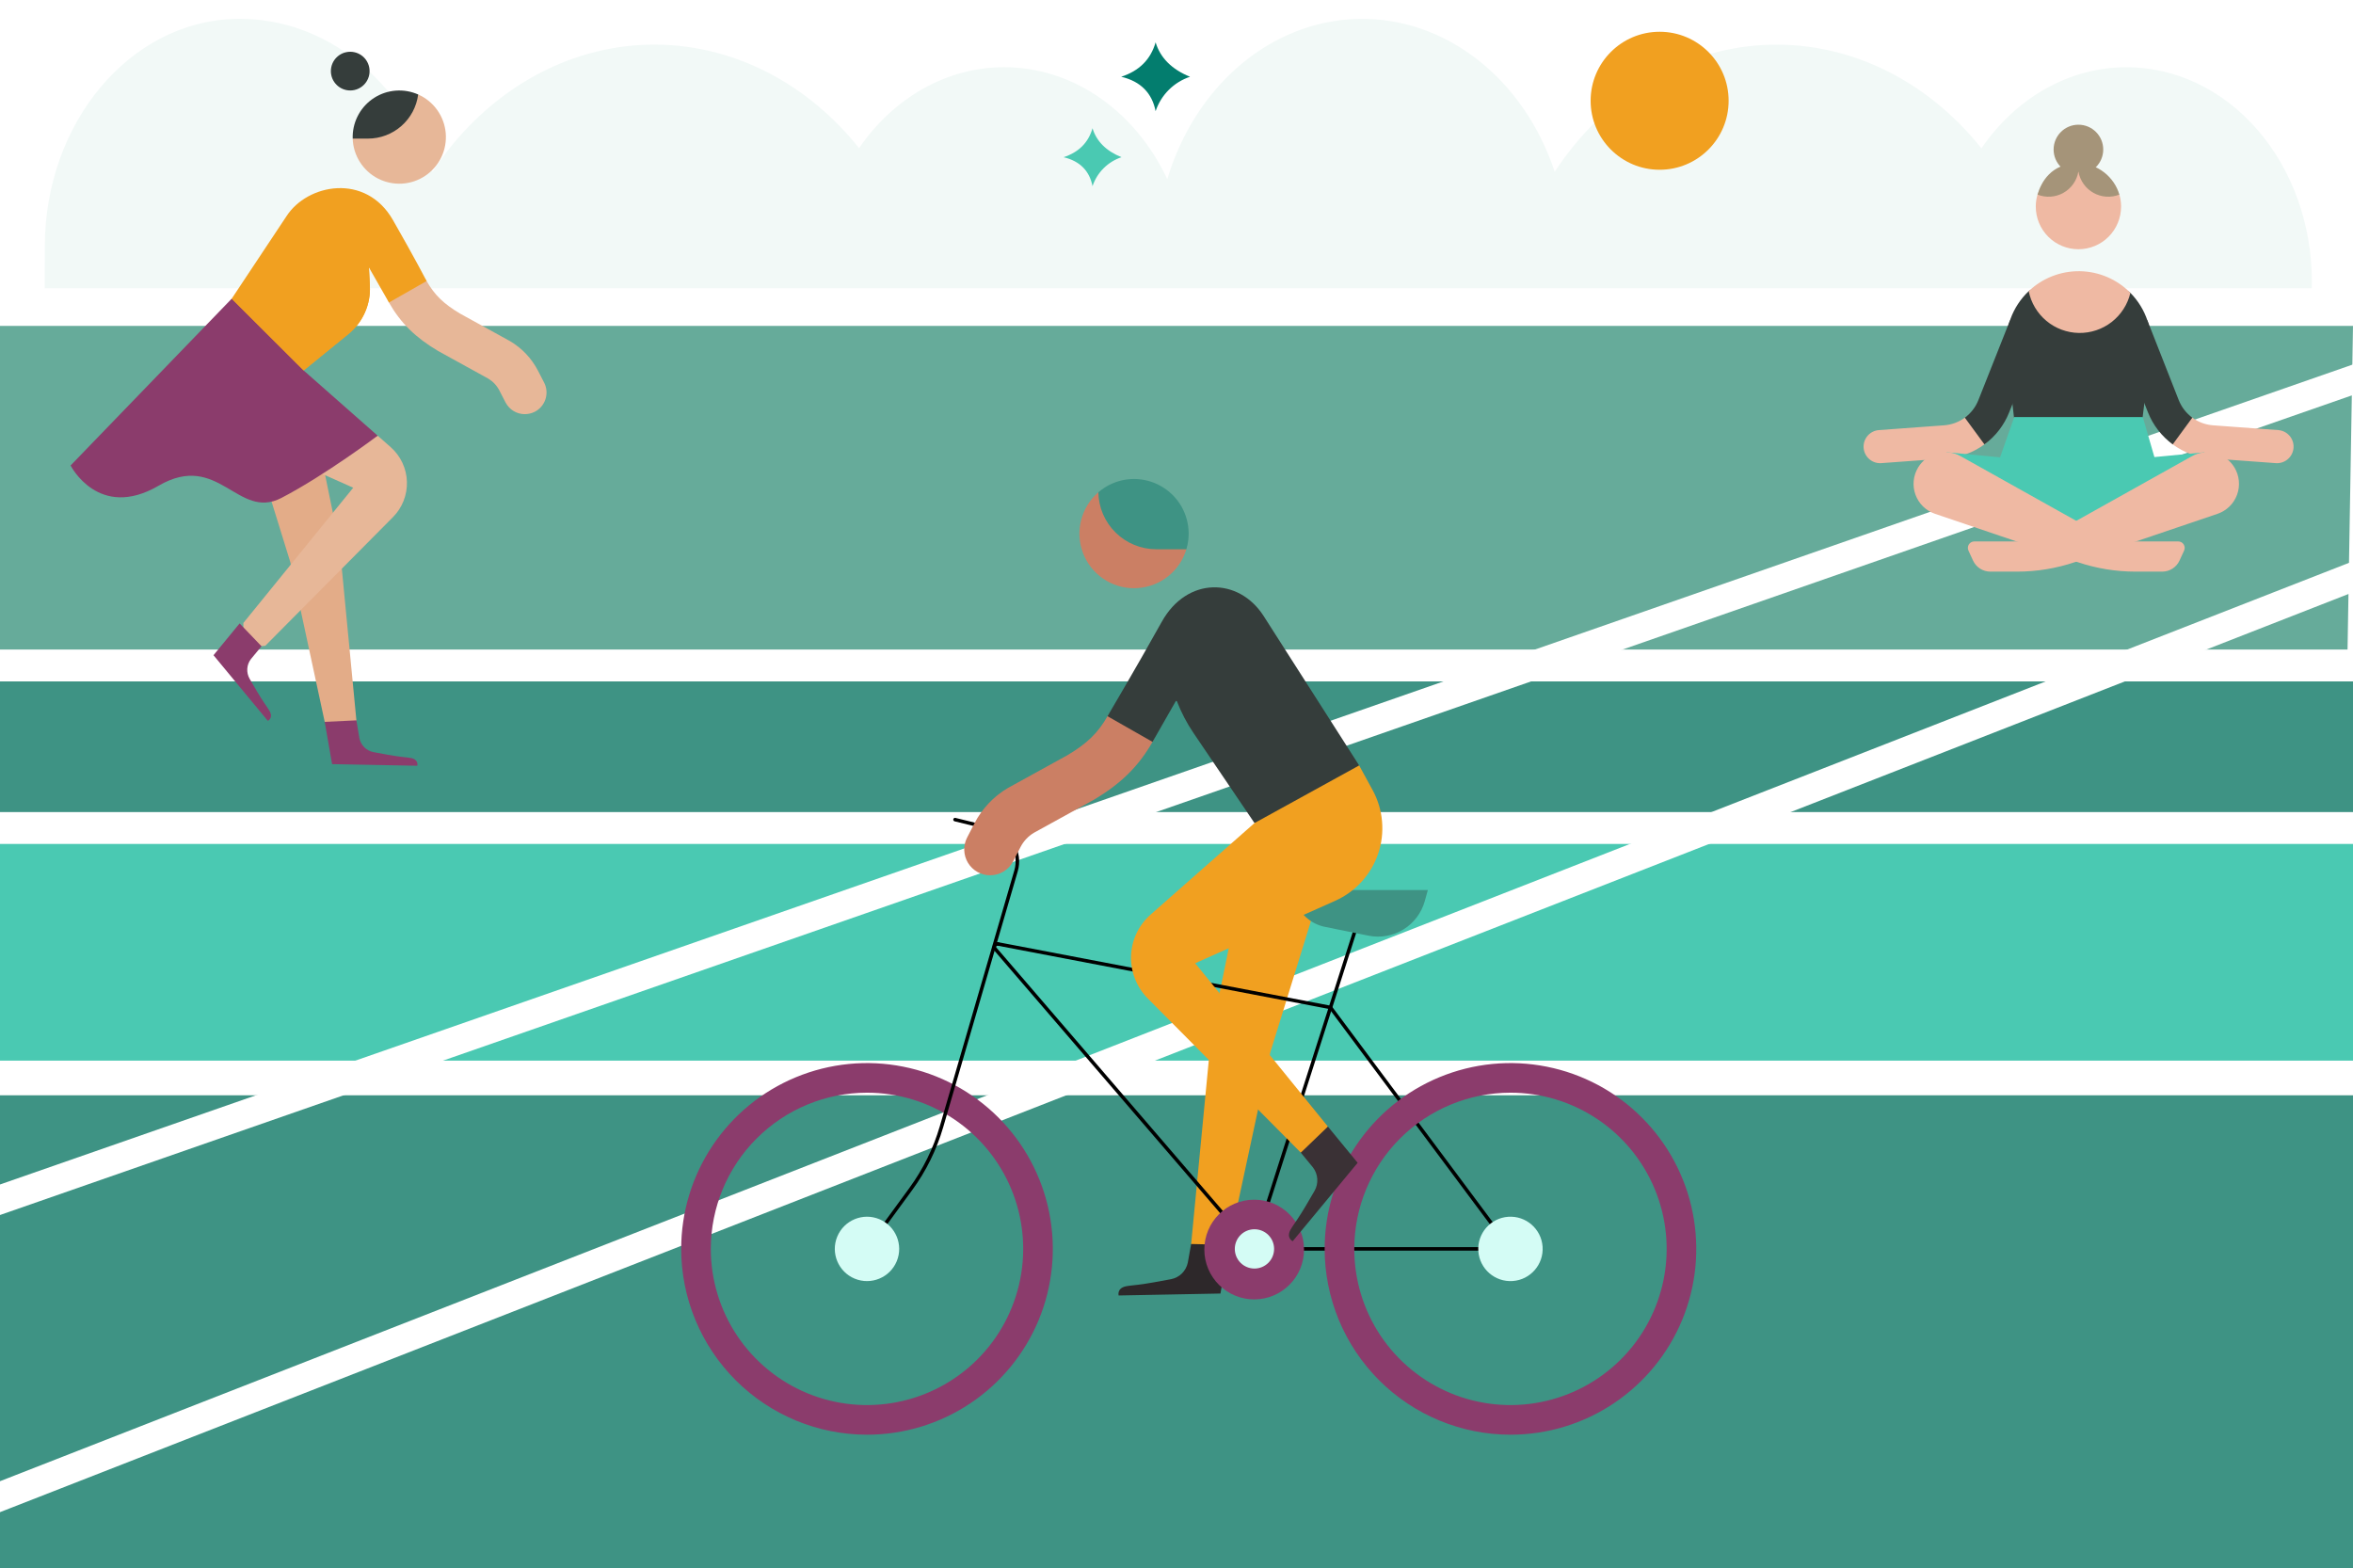 <svg width="2000" height="1333" viewBox="0 0 2000 1333" fill="none" xmlns="http://www.w3.org/2000/svg">
<rect x="0" y="0" width="2000" height="1333" fill="#808080" stroke="none"/>
<g clip-path="url(#clip0_90_557)">
<rect width="2000" height="1333" fill="white"/>
<path d="M38.107 208.951C38.357 104.853 109.801 18.445 199.885 16.055C201.252 16.014 202.619 16 203.986 16C239.435 16 274.063 28.415 303.271 51.624C332.491 74.833 354.935 107.724 367.631 145.957C388.577 114.123 415.288 88.003 445.91 69.394C476.533 50.772 510.317 40.129 544.874 38.22C579.432 36.311 613.929 43.178 645.954 58.325C677.968 73.473 706.736 96.531 730.202 125.906C744.93 104.428 763.665 87.11 785.027 75.19C806.365 63.283 829.772 57.103 853.488 57.131H853.749C855.497 57.131 857.244 57.172 858.968 57.241C859.063 57.241 859.158 57.254 859.253 57.254C886.654 58.353 913.33 67.705 936.641 84.377C959.953 101.036 979.092 124.451 992.168 152.288C1003.93 113.038 1025.85 78.912 1054.96 54.549C1084.06 30.173 1118.95 16.742 1154.91 16.055C1190.85 15.355 1226.1 27.453 1255.89 50.69C1285.68 73.926 1308.58 107.188 1321.47 145.97C1342.41 114.123 1369.15 87.989 1399.78 69.381C1430.43 50.772 1464.22 40.129 1498.79 38.248C1533.39 36.352 1567.9 43.233 1599.92 58.408C1631.95 73.583 1660.7 96.696 1684.17 126.085C1698.9 104.579 1717.64 87.206 1739.02 75.258C1760.39 63.311 1783.82 57.117 1807.56 57.145C1849.32 57.145 1889.36 76.316 1918.88 110.429C1948.4 144.528 1965 190.782 1965 239.026C1965 241.004 1964.98 243.009 1964.9 245H38L38.107 208.951Z" fill="#F2F9F7"/>
<path d="M-43.413 277H2000L1995.36 552.121H-50.442L-46.615 277H-43.413Z" fill="#66AB9A"/>
<path d="M2000 717.348H-36.899V901.535H2000V717.348Z" fill="#4AC9B2"/>
<path d="M2000 931H-37V1389H2000V931Z" fill="#3E9384"/>
<path d="M2000 579.207H-50.442V690.261H2000V579.207Z" fill="#3E9384"/>
<rect width="2406.69" height="24.517" transform="matrix(0.944 -0.329 -0.329 -0.944 -185.926 1097.56)" fill="white"/>
<rect width="2282.77" height="24.517" transform="matrix(0.931 -0.364 -0.364 -0.931 -49.184 1304.57)" fill="white"/>
<path d="M982.243 94.486C979.289 79.374 969.761 69.188 953 65.243C968.112 60.317 977.974 50.788 982.243 36C986.188 49.139 996.039 59.002 1011.49 65.243C1004.69 67.505 998.48 71.35 993.409 76.421C988.35 81.48 984.505 87.687 982.243 94.486Z" fill="#037D6E"/>
<path d="M1936.44 365.579L1881.09 361.522C1874.7 361.061 1868.58 358.81 1863.43 355.026C1861.93 353.93 1860.24 353.137 1858.45 352.699C1856.65 352.261 1854.78 352.178 1852.96 352.457C1851.13 352.737 1849.37 353.379 1847.8 354.338C1846.21 355.298 1844.83 356.552 1843.74 358.047C1842.64 359.536 1841.86 361.228 1841.42 363.018C1840.98 364.816 1840.9 366.689 1841.18 368.51C1841.46 370.338 1842.1 372.091 1843.05 373.677C1844.01 375.256 1845.27 376.631 1846.77 377.726C1856.18 384.646 1867.37 388.763 1879.02 389.617L1934.38 393.666C1934.73 393.688 1935.08 393.703 1935.42 393.703C1939.07 393.703 1942.57 392.283 1945.19 389.745C1947.81 387.222 1949.35 383.77 1949.48 380.128C1949.62 376.487 1948.33 372.937 1945.9 370.225C1943.46 367.505 1940.08 365.843 1936.44 365.579ZM1670.07 355.026C1664.91 358.81 1658.79 361.061 1652.4 361.522L1597.05 365.579C1593.41 365.843 1590.02 367.505 1587.6 370.225C1585.16 372.937 1583.88 376.487 1584.01 380.128C1584.14 383.77 1585.68 387.222 1588.3 389.745C1590.92 392.283 1594.42 393.703 1598.07 393.703C1598.41 393.703 1598.76 393.696 1599.1 393.666L1654.46 389.617C1666.12 388.763 1677.3 384.646 1686.73 377.726C1689.73 375.513 1691.75 372.196 1692.31 368.51C1692.88 364.816 1691.96 361.054 1689.75 358.04C1687.54 355.033 1684.23 353.024 1680.54 352.45C1676.85 351.891 1673.07 352.812 1670.07 355.026Z" fill="#EFB9A3"/>
<path d="M1851.9 340.137L1825.19 272.224L1798.81 282.694L1825.74 350.524C1830.05 361.387 1837.33 370.814 1846.77 377.727L1863.42 355.026C1858.27 351.241 1854.27 346.082 1851.9 340.137ZM1681.57 340.129C1679.21 346.074 1675.23 351.241 1670.07 355.026L1686.73 377.727C1696.16 370.814 1703.44 361.387 1707.75 350.516L1734.67 282.687L1708.46 272.299L1681.57 340.129Z" fill="#353D3B"/>
<path d="M1766.62 148.175C1778.27 148.175 1787.71 138.733 1787.71 127.084C1787.71 115.443 1778.27 106 1766.62 106C1754.98 106 1745.53 115.443 1745.53 127.084C1745.53 138.733 1754.98 148.175 1766.62 148.175Z" fill="#A59479"/>
<path d="M1730.37 175.605C1730.37 185.214 1734.2 194.438 1740.99 201.237C1747.79 208.028 1757.01 211.85 1766.62 211.85C1776.24 211.85 1785.46 208.028 1792.25 201.237C1799.05 194.438 1802.87 185.214 1802.87 175.605V174.933C1802.82 171.707 1802.34 168.504 1801.43 165.407C1774.97 153.373 1766.82 142.706 1766.82 142.706C1766.82 142.706 1734.85 155.125 1731.85 165.407C1730.86 168.715 1730.37 172.145 1730.37 175.605Z" fill="#EFB9A3"/>
<path d="M1766.62 138.823H1766.21C1743.31 138.823 1734.84 155.125 1731.85 165.407C1735.38 166.812 1739.19 167.408 1742.98 167.152C1746.77 166.902 1750.47 165.814 1753.79 163.956C1757.11 162.098 1759.98 159.529 1762.18 156.432C1764.39 153.327 1765.88 149.777 1766.53 146.03C1766.53 146.007 1766.54 145.992 1766.56 145.977C1766.57 145.969 1766.59 145.954 1766.61 145.954C1766.63 145.954 1766.64 145.969 1766.66 145.977C1766.67 145.992 1766.68 146.007 1766.68 146.03C1767.34 149.784 1768.84 153.335 1771.05 156.432C1773.26 159.537 1776.13 162.105 1779.46 163.956C1782.78 165.814 1786.48 166.91 1790.28 167.152C1794.08 167.408 1797.88 166.812 1801.43 165.407C1797.04 150.419 1782.98 138.929 1766.62 138.823Z" fill="#A59479"/>
<path d="M1827.91 300.484L1821.14 355.011L1786.03 383.49L1711.86 355.011L1705.57 299.026C1704.49 289.568 1705.63 279.989 1708.89 271.045C1712.15 262.101 1717.45 254.033 1724.36 247.491C1735.37 237.013 1766.83 278.781 1766.83 278.781C1766.83 278.781 1799.68 237.625 1810.79 248.934C1817.4 255.634 1822.38 263.778 1825.36 272.715C1828.33 281.644 1829.2 291.147 1827.91 300.484Z" fill="#353D3B"/>
<path d="M1712.06 354.519L1685.41 430.25L1768.22 456.184L1844.57 434.624L1821.34 354.519H1712.06Z" fill="#4AC9B2"/>
<path d="M1701.98 428.876L1654.33 384.366L1713.23 390.025" fill="#4AC9B2"/>
<path d="M1826.18 428.876L1873.83 384.457L1814.94 390.025" fill="#4AC9B2"/>
<path d="M1630.35 397.367C1628.28 400.812 1626.99 404.68 1626.61 408.691C1626.22 412.687 1626.74 416.736 1628.12 420.513C1629.5 424.29 1631.71 427.712 1634.59 430.523C1637.47 433.333 1640.95 435.463 1644.75 436.755L1765.78 477.752C1781.68 483.138 1798.36 485.888 1815.15 485.888H1837.82C1840.93 485.888 1843.97 484.996 1846.58 483.327C1849.19 481.65 1851.27 479.263 1852.56 476.445L1856.45 467.992C1856.83 467.153 1857 466.232 1856.94 465.325C1856.88 464.403 1856.57 463.52 1856.08 462.742C1855.58 461.963 1854.9 461.336 1854.1 460.891C1853.29 460.453 1852.39 460.218 1851.47 460.218H1796.09L1666.52 387.773C1660.42 384.366 1653.24 383.46 1646.5 385.25C1639.75 387.048 1633.97 391.392 1630.35 397.367Z" fill="#EFB9A3"/>
<path d="M1899.23 397.367C1901.31 400.812 1902.59 404.68 1902.97 408.691C1903.36 412.687 1902.85 416.736 1901.46 420.513C1900.08 424.29 1897.87 427.712 1894.99 430.523C1892.11 433.333 1888.64 435.463 1884.83 436.755L1763.81 477.752C1747.9 483.138 1731.22 485.888 1714.43 485.888H1691.76C1688.65 485.888 1685.62 484.996 1683.01 483.327C1680.39 481.65 1678.32 479.263 1677.02 476.445L1673.14 467.992C1672.76 467.153 1672.58 466.232 1672.66 465.325C1672.72 464.403 1673.01 463.52 1673.5 462.742C1674 461.963 1674.68 461.336 1675.49 460.891C1676.29 460.453 1677.2 460.218 1678.12 460.218H1733.5L1863.06 387.781C1869.16 384.374 1876.34 383.467 1883.09 385.25C1889.84 387.048 1895.63 391.392 1899.23 397.367Z" fill="#EFB9A3"/>
<path d="M1810.79 248.934C1808.47 258.762 1802.85 267.488 1794.89 273.69C1786.92 279.884 1777.08 283.17 1766.99 283.004C1756.9 282.83 1747.17 279.219 1739.41 272.753C1731.66 266.302 1726.35 257.388 1724.36 247.491C1736.08 236.349 1751.7 230.26 1767.87 230.525C1784.04 230.797 1799.45 237.407 1810.79 248.934Z" fill="#EFB9A3"/>
<path d="M928.618 158.236C926.133 145.509 918.109 136.939 904 133.618C916.727 129.472 925.018 121.448 928.618 109C931.939 120.066 940.23 128.358 953.236 133.618C947.507 135.524 942.281 138.767 938.024 143.024C933.767 147.281 930.524 152.507 928.618 158.236Z" fill="#4AC9B2"/>
<path d="M1410.65 144.294C1443.04 144.294 1469.29 118.038 1469.29 85.641C1469.29 53.256 1443.04 27 1410.65 27C1378.26 27 1352 53.256 1352 85.641C1352 118.038 1378.26 144.294 1410.65 144.294Z" fill="#F1A020"/>
<path d="M288.661 463.753L273.619 390.444C260.872 401.237 229.299 418.42 228.513 418.885L246.791 477.916L275.997 613.585L293.22 628.017L302.928 612.303L288.661 463.753Z" fill="#E3AC88"/>
<path d="M354.68 650.895C354.68 650.895 356.076 645.964 349.842 644.433C348.115 644.01 344.797 643.71 340.744 643.245C334.738 642.542 324.875 640.732 317.452 639.306C314.516 638.747 311.818 637.321 309.688 635.232C307.569 633.123 306.111 630.456 305.491 627.53L302.927 612.302L275.996 613.584L282.271 649.51L354.68 650.895Z" fill="#8B3C6C"/>
<path d="M332.04 380.044L321.03 370.336C321.03 370.336 273.681 394.073 265.152 398.922L300.229 414.563L206.885 529.483L206.534 550.832L225.515 548.898L334.025 439.541C337.954 435.591 341.024 430.867 343.061 425.687C345.097 420.497 346.069 414.946 345.873 409.363C345.697 403.801 344.363 398.322 341.996 393.287C339.608 388.232 336.217 383.735 332.04 380.044Z" fill="#E7B798"/>
<path d="M227.654 612.713C227.654 612.713 232.307 610.562 229.391 604.835C228.585 603.253 226.652 600.555 224.377 597.164C220.986 592.16 215.91 583.507 212.157 576.942C210.679 574.337 209.997 571.37 210.193 568.393C210.379 565.405 211.475 562.562 213.284 560.194L222.289 549.329L203.659 529.893L181.474 556.928L227.654 612.713Z" fill="#8B3C6C"/>
<path d="M446.08 352.027C442.689 352.027 439.371 351.097 436.476 349.339C433.602 347.571 431.245 345.039 429.684 342.04L424.484 331.961C422.344 327.763 419.056 324.269 415.024 321.829L372.483 298.392C353.057 286.876 340.517 274.542 330.602 257.143C325.557 248.293 337.477 232 337.477 232C337.477 232 357.585 230.036 362.62 238.886C369.381 250.733 377.104 258.249 391.04 266.551L433.613 290.008C443.692 295.973 451.891 304.668 457.266 315.078L462.477 325.168C463.604 327.329 464.265 329.666 464.482 332.085C464.669 334.494 464.389 336.933 463.666 339.228C462.932 341.534 461.743 343.674 460.171 345.535C458.61 347.375 456.698 348.905 454.537 350.011C451.922 351.324 449.027 352.007 446.08 352.027Z" fill="#E7B798"/>
<path d="M330.602 257.143L313.761 227.648C313.761 227.627 313.741 227.617 313.73 227.617C313.71 227.617 313.689 227.617 313.679 227.617C313.658 227.617 313.637 227.627 313.627 227.648C313.627 227.648 313.606 227.669 313.606 227.7L314.382 243.041C314.764 250.805 313.327 258.528 310.164 265.641C307 272.733 302.213 278.977 296.186 283.898L258.09 314.882L208.063 299.84L196.929 253.897L243.554 183.71C261.233 156.314 310.867 146.648 334.004 187.06C352.354 219.077 362.62 238.885 362.62 238.885L330.602 257.143Z" fill="#F1A020"/>
<path d="M355.436 80.308C354.278 79.791 348.871 84.743 347.63 87.4C344.508 94.089 339.763 99.878 333.808 104.231C328.091 108.376 321.175 110.02 314.569 112.181C309.689 113.763 299.774 117.402 299.785 117.815C300.012 124.897 302.142 131.772 305.936 137.747C309.73 143.733 315.044 148.582 321.35 151.807C327.646 155.022 334.707 156.49 341.779 156.077C348.84 155.653 355.673 153.337 361.535 149.367C367.397 145.418 372.101 139.96 375.151 133.571C378.19 127.182 379.472 120.1 378.862 113.049C378.231 105.988 375.729 99.227 371.605 93.469C367.5 87.71 361.918 83.161 355.436 80.308Z" fill="#E7B798"/>
<path d="M297.687 76.896C306.774 76.896 314.135 69.525 314.135 60.448C314.135 51.35 306.774 44 297.687 44C288.61 44 281.239 51.35 281.239 60.448C281.239 69.525 288.61 76.896 297.687 76.896Z" fill="#353D3B"/>
<path d="M299.776 115.592C299.931 109.079 301.709 102.701 304.914 97.035C308.108 91.36 312.678 86.573 318.188 83.079C323.688 79.584 329.963 77.517 336.466 77.02C342.958 76.545 349.471 77.672 355.437 80.308C354.093 90.677 349.017 100.199 341.17 107.094C333.302 114.011 323.212 117.815 312.75 117.815C312.605 117.815 312.481 117.805 312.347 117.805V117.815H299.786L299.776 115.592Z" fill="#353D3B"/>
<path d="M196.93 253.897L60 395.655C60 395.655 83.747 442.58 134.766 412.879C185.785 383.177 202.037 442.549 239.203 423.237C276.369 403.926 321.009 370.337 321.009 370.337L258.091 314.882L196.93 253.897Z" fill="#8B3C6C"/>
<path d="M296.187 283.899L258.091 314.882L197.333 254.259C197.312 254.249 197.302 254.207 197.302 254.187C197.302 254.156 197.302 254.125 197.312 254.104C197.333 254.073 197.353 254.052 197.384 254.032C197.405 254.011 197.436 254.011 197.477 254.032C204.88 255.913 294.429 277.592 312.986 229.003C313.028 228.93 313.079 228.858 313.152 228.827C313.214 228.775 313.307 228.755 313.379 228.775C313.462 228.775 313.534 228.827 313.586 228.879C313.638 228.93 313.679 229.013 313.679 229.086L314.382 243.042C314.765 250.806 313.328 258.549 310.164 265.642C307.001 272.734 302.214 278.998 296.187 283.899Z" fill="#F1A020"/>
<path d="M1055.77 750.726C1066.68 749.222 1077.49 747.272 1087.91 745.399C1102.34 742.691 1116.42 738.39 1129.86 732.561L1079.77 894.444L1044.59 1058.13L1026.84 1067.43L1012.45 1057.4L1029.73 877.515L1055.77 750.726Z" fill="#F1A020"/>
<path d="M950.819 1101.16C950.819 1101.16 949.17 1095.26 956.614 1093.44C958.676 1092.94 962.632 1092.58 967.48 1092.01C974.657 1091.17 986.448 1089.01 995.319 1087.31C998.829 1086.64 1002.06 1084.95 1004.6 1082.45C1007.13 1079.93 1008.88 1076.73 1009.61 1073.23L1012.45 1057.4L1044.59 1058.13L1037.37 1099.5L950.819 1101.16Z" fill="#2D282A"/>
<path d="M1283.86 1061.56H1065.21" stroke="black" stroke-width="3" stroke-linecap="round" stroke-linejoin="round"/>
<path d="M1130.88 856.341L1283.86 1061.56" stroke="black" stroke-width="3" stroke-linecap="round" stroke-linejoin="round"/>
<path d="M848.27 802.358L1130.9 856.341" stroke="black" stroke-width="3" stroke-linecap="round" stroke-linejoin="round"/>
<path d="M1065.21 1061.56L845.862 806.537C845.528 806.136 845.316 805.634 845.249 805.11C845.216 804.587 845.339 804.063 845.584 803.595C845.862 803.138 846.264 802.781 846.743 802.547C847.222 802.336 847.746 802.258 848.27 802.358" stroke="black" stroke-width="3" stroke-linecap="round" stroke-linejoin="round"/>
<path d="M1152.68 788.238L1065.21 1061.56" stroke="black" stroke-width="3" stroke-linecap="round" stroke-linejoin="round"/>
<path d="M1066.03 1104.49C1042.61 1104.49 1023.66 1085.52 1023.66 1062.11C1023.66 1038.7 1042.61 1019.74 1066.03 1019.74C1089.44 1019.74 1108.41 1038.7 1108.41 1062.11C1108.41 1085.52 1089.44 1104.49 1066.03 1104.49Z" fill="#8B3C6C"/>
<path d="M1283.86 1219.5C1315.1 1219.5 1345.63 1210.25 1371.6 1192.88C1397.57 1175.53 1417.82 1150.86 1429.78 1122.01C1441.74 1093.15 1444.86 1061.4 1438.75 1030.75C1432.68 1000.11 1417.63 971.986 1395.53 949.887C1373.45 927.798 1345.31 912.754 1314.68 906.669C1284.02 900.562 1252.28 903.693 1223.42 915.651C1194.57 927.609 1169.89 947.858 1152.54 973.825C1135.18 999.802 1125.92 1030.33 1125.92 1061.56C1125.96 1103.44 1142.62 1143.57 1172.22 1173.21C1201.85 1202.81 1241.99 1219.47 1283.86 1219.5ZM1283.86 928.79C1310.12 928.79 1335.79 936.569 1357.63 951.168C1379.44 965.756 1396.46 986.485 1406.51 1010.73C1416.56 1035.01 1419.2 1061.7 1414.07 1087.45C1408.94 1113.2 1396.31 1136.87 1377.75 1155.43C1359.18 1174 1335.51 1186.63 1309.77 1191.75C1284.01 1196.89 1257.32 1194.25 1233.05 1184.2C1208.8 1174.14 1188.07 1157.13 1173.46 1135.32C1158.88 1113.47 1151.1 1087.81 1151.1 1061.54C1151.14 1026.35 1165.14 992.603 1190.02 967.706C1214.92 942.821 1248.65 928.824 1283.86 928.79Z" fill="#8B3C6C"/>
<path d="M736.937 1219.5C768.175 1219.5 798.699 1210.25 824.677 1192.88C850.643 1175.53 870.892 1150.86 882.85 1122.01C894.808 1093.15 897.94 1061.4 891.832 1030.75C885.748 1000.11 870.703 971.986 848.615 949.887C826.516 927.798 798.387 912.754 767.752 906.669C737.105 900.562 705.354 903.693 676.491 915.651C647.638 927.609 622.975 947.858 605.624 973.825C588.272 999.802 579 1030.33 579 1061.56C579.033 1103.44 595.694 1143.57 625.316 1173.19C654.926 1202.81 695.057 1219.47 736.937 1219.5ZM736.937 928.79C763.205 928.79 788.859 936.569 810.702 951.168C832.522 965.756 849.529 986.485 859.581 1010.73C869.633 1035.01 872.274 1061.7 867.137 1087.45C862.021 1113.2 849.384 1136.87 830.817 1155.43C812.251 1174 788.591 1186.63 762.848 1191.75C737.082 1196.89 710.392 1194.25 686.119 1184.2C661.869 1174.14 641.141 1157.13 626.542 1135.32C611.954 1113.47 604.175 1087.81 604.175 1061.54C604.208 1026.35 618.206 992.603 643.113 967.729C667.999 942.821 701.732 928.824 736.937 928.79Z" fill="#8B3C6C"/>
<path d="M736.937 1061.56L774.192 1010.62C785.905 994.62 794.732 976.7 800.27 957.677L863.615 740.195C864.707 736.484 865.019 732.584 864.551 728.739C864.094 724.905 862.857 721.183 860.929 717.829C858.979 714.474 856.393 711.554 853.284 709.225C850.208 706.896 846.653 705.224 842.908 704.299L811.749 696.666" stroke="black" stroke-width="3" stroke-linecap="round" stroke-linejoin="round"/>
<path d="M1066.25 1078.27C1057.03 1078.27 1049.56 1070.8 1049.56 1061.56C1049.56 1052.34 1057.03 1044.87 1066.25 1044.87C1075.49 1044.87 1082.96 1052.34 1082.96 1061.56C1082.96 1070.8 1075.49 1078.27 1066.25 1078.27Z" fill="#D4FCF5"/>
<path d="M841.606 743.995C845.651 743.995 849.618 742.88 853.084 740.785C856.539 738.668 859.347 735.659 861.197 732.059L867.405 720.012C869.99 714.997 873.891 710.829 878.716 707.91L929.568 679.904C952.792 666.141 967.782 651.386 979.628 630.601C982.403 625.542 983.072 619.58 981.5 614.019C979.929 608.458 976.229 603.766 971.214 600.891C966.199 598.038 960.27 597.257 954.665 598.729C949.081 600.222 944.323 603.81 941.359 608.781C933.29 622.934 924.051 631.939 907.402 641.857L856.517 669.896C844.481 677.029 834.685 687.415 828.255 699.852L822.047 711.899C820.309 715.231 819.473 718.987 819.595 722.765C819.718 726.543 820.833 730.209 822.783 733.441C824.755 736.673 827.53 739.337 830.818 741.187C834.117 743.025 837.828 744.017 841.606 744.017V743.995Z" fill="#CB7F64"/>
<path d="M1213.64 756.544H1096.84L1101.88 768.167C1104.04 773.16 1107.38 777.562 1111.62 780.983C1115.86 784.427 1120.85 786.767 1126.2 787.837L1163.16 795.315C1173.36 797.366 1183.96 795.504 1192.83 790.066C1201.7 784.65 1208.19 776.046 1211 766.039L1213.64 756.544Z" fill="#3E9384"/>
<path d="M941.357 608.781C941.357 608.781 966.009 567.067 987.473 528.53C1008.94 489.993 1052.81 490.684 1073.95 523.426L1155.25 650.628L1120.07 696.141L1066.3 699.596L1014.42 623.001C1008.75 614.631 1004.06 605.627 1000.4 596.188C1000.36 596.087 1000.3 595.976 1000.19 595.92C1000.11 595.853 999.999 595.809 999.876 595.786C999.776 595.786 999.642 595.809 999.564 595.875C999.453 595.92 999.375 595.998 999.308 596.11L979.627 630.601L941.357 608.781Z" fill="#353D3B"/>
<path d="M1256.56 1063.51C1255.49 1048.44 1266.85 1035.34 1281.93 1034.27C1297 1033.2 1310.09 1044.56 1311.16 1059.64C1312.23 1074.7 1300.87 1087.8 1285.8 1088.87C1270.73 1089.94 1257.63 1078.58 1256.56 1063.51Z" fill="#D4FCF5"/>
<path d="M726.462 1086.85C712.509 1081.06 705.878 1065.05 711.651 1051.1C717.446 1037.15 733.449 1030.52 747.402 1036.29C761.354 1042.07 767.985 1058.09 762.213 1072.04C756.429 1085.99 740.414 1092.62 726.462 1086.85Z" fill="#D4FCF5"/>
<path d="M975.537 848.618L1105.66 979.742L1123.05 975.363L1128.69 957.587L1015.9 818.74L1134.95 765.649C1143.46 761.848 1151.1 756.332 1157.37 749.422C1163.64 742.546 1168.43 734.422 1171.41 725.596C1174.41 716.736 1175.52 707.408 1174.7 698.114C1173.91 688.82 1171.18 679.793 1166.71 671.613L1155.25 650.628L1066.3 699.596L977.911 777.473C972.918 781.886 968.862 787.28 966.009 793.298C963.178 799.338 961.584 805.88 961.372 812.533C961.15 819.208 962.275 825.839 964.738 832.047C967.168 838.254 970.834 843.904 975.537 848.618Z" fill="#F1A020"/>
<path d="M1098.77 1055.04C1098.77 1055.04 1093.21 1052.46 1096.7 1045.63C1097.67 1043.73 1099.97 1040.5 1102.69 1036.46C1106.75 1030.47 1112.81 1020.13 1117.3 1012.28C1119.09 1009.19 1119.9 1005.63 1119.66 1002.06C1119.42 998.521 1118.14 995.099 1115.96 992.269L1105.66 979.742L1128.69 957.587L1153.96 988.368L1098.77 1055.04Z" fill="#3A3135"/>
<path d="M932.197 431.976C923.092 431.976 915.703 424.599 915.703 415.494C915.703 406.378 923.092 399 932.197 399C941.302 399 948.679 406.378 948.679 415.494C948.679 424.599 941.302 431.976 932.197 431.976Z" fill="#66AB9A"/>
<path d="M933.579 418.469C934.649 417.544 947.198 445.327 960.136 453.228C974.679 462.088 1008.96 465.019 1008.39 466.869C1005.71 475.851 1000.38 483.797 993.079 489.693C985.779 495.566 976.886 499.109 967.525 499.823C966.332 499.934 965.129 500.001 963.914 500.001C954.453 500.001 945.203 497.103 937.424 491.687C929.634 486.293 923.694 478.637 920.407 469.766C917.086 460.884 916.584 451.222 918.958 442.051C921.309 432.856 926.402 424.632 933.579 418.447V418.469Z" fill="#CB7F64"/>
<path d="M945.114 411.125C952.124 408.015 959.78 406.7 967.403 407.28C975.037 407.87 982.426 410.322 988.867 414.434C995.32 418.547 1000.66 424.197 1004.41 430.861C1008.15 437.559 1010.17 445.048 1010.32 452.704V453.562C1010.32 455.267 1010.22 456.961 1010.05 458.644C1009.76 461.43 1009.19 464.183 1008.39 466.869H982.804C969.877 466.869 957.496 461.787 948.29 452.726C939.074 443.688 933.792 431.374 933.58 418.469C937.023 415.449 940.924 412.975 945.114 411.125Z" fill="#3E9384"/>
</g>
<defs>
<clipPath id="clip0_90_557">
<rect width="2000" height="1333" fill="white"/>
</clipPath>
</defs>
</svg>
